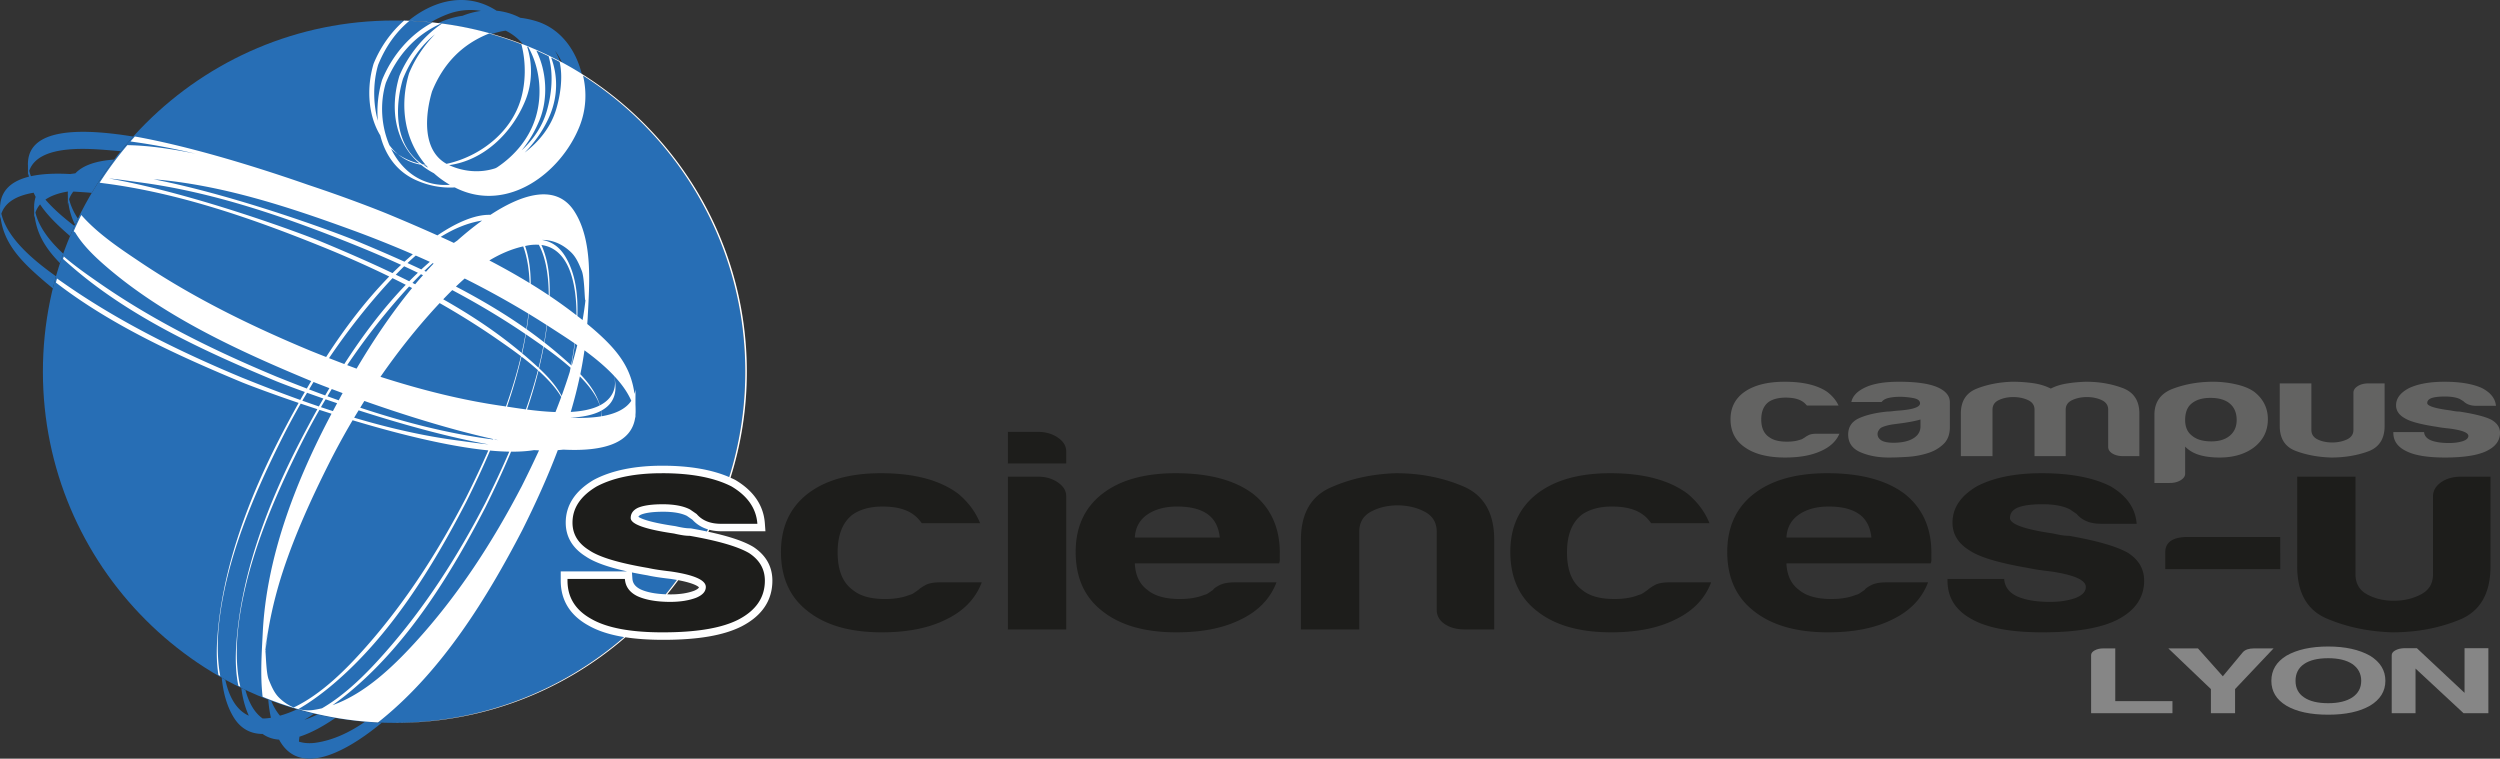 <svg xmlns="http://www.w3.org/2000/svg" viewBox="0 0 790.844 240"><rect x="0" y="0" width="790.844" height="240" fill="#333333" stroke="none"/><path d="M235.75 117.579c0 61.353-49.735 111.088-111.092 111.088-61.349 0-111.089-49.735-111.089-111.088 0-61.357 49.74-111.093 111.09-111.093 61.356 0 111.092 49.736 111.092 111.093" fill="#276eb5"/><path d="M572.16 137.635c-.569.29-.952.52-1.142.694l-.786.475c-.238.146-.5.246-.786.303-1.145.407-2.524.609-4.146.609-2.48 0-4.334-.464-5.576-1.387-1.714-1.097-2.573-2.972-2.573-5.626s.859-4.556 2.573-5.713c1.334-.807 3.048-1.21 5.149-1.21 2.282 0 4.049.403 5.29 1.21.476.29.948.725 1.428 1.298H581.6c-.762-1.67-2.004-3.141-3.717-4.412-3.146-2.08-7.577-3.116-13.3-3.116-5.43 0-9.669 1.068-12.721 3.201-2.952 2.077-4.432 4.964-4.432 8.654 0 3.867 1.524 6.839 4.577 8.915 3.048 2.134 7.29 3.202 12.722 3.202 4.48 0 8.198-.661 11.15-1.988 2.955-1.27 4.96-3.117 6.004-5.54h-7.146c-1.145 0-2.004.145-2.576.431zm40.508-15.231c-2.67-1.097-6.673-1.645-12.008-1.645-4.766 0-8.436.665-11.009 1.992-2.286 1.153-3.625 2.625-4 4.411h9.577c.476-.633 1.234-1.064 2.287-1.298 1.048-.23 2.238-.343 3.572-.343 1.238 0 2.597.129 4.077.387 1.476.262 2.214.823 2.214 1.69 0 1.153-2.097 1.903-6.29 2.25-.856.056-1.622.129-2.287.213-.67.089-1.238.13-1.714.13-3.625.35-6.605 1.04-8.94 2.08-2.33 1.04-3.5 2.766-3.5 5.19 0 2.597 1.287 4.46 3.863 5.585 2.573 1.125 5.573 1.685 9.005 1.685 1.717 0 3.693-.072 5.935-.213 2.234-.146 4.36-.533 6.355-1.17 1.908-.577 3.553-1.516 4.936-2.815 1.38-1.298 2.073-3.096 2.073-5.407v-7.875c0-2.077-1.383-3.694-4.146-4.847zm-5.145 12.464c0 1.613-.762 2.887-2.286 3.807-1.529.923-3.625 1.383-6.291 1.383-1.625 0-2.859-.23-3.718-.694-.859-.516-1.286-1.21-1.286-2.073 0-.637.33-1.27.996-1.907.766-.46 2.004-.835 3.718-1.125l3.29-.431c2.38-.347 4.242-.722 5.577-1.126v2.166zm63.952-12.117c-3.532-1.327-7.392-1.992-11.581-1.992a45.29 45.29 0 0 0-6.077.564c-1.956.319-3.645.851-5.073 1.601-1.718-.867-3.625-1.444-5.722-1.73a46.887 46.887 0 0 0-6.431-.435c-4.101.117-7.843.839-11.223 2.165-3.387 1.327-5.076 3.952-5.076 7.875v13.5h10.012v-14.713c0-1.383.657-2.391 1.996-3.029 1.335-.633 2.863-.951 4.577-.951s3.262.318 4.645.951c1.38.638 2.073 1.646 2.073 3.029V144.3h9.863v-14.714c0-1.383.69-2.391 2.077-3.029 1.379-.633 2.927-.951 4.641-.951 1.718 0 3.266.318 4.645.951 1.384.638 2.077 1.646 2.077 3.029v11.77c0 .867.452 1.573 1.359 2.121.903.549 2.073.823 3.504.823h5v-13.5c0-4.041-1.766-6.723-5.286-8.05zm41.642 1.21c-1.423-1.037-3.355-1.831-5.786-2.38a32.723 32.723 0 0 0-7.222-.822c-4.573 0-8.815.738-12.723 2.206-3.911 1.472-5.863 4.23-5.863 8.266v21.55h4.86c1.338 0 2.48-.291 3.435-.864.952-.58 1.427-1.27 1.427-2.08v-8.565c1.146 1.21 2.67 2.105 4.577 2.681 1.81.52 3.908.779 6.29.779 4.477 0 8.15-1.093 11.005-3.287 2.86-2.25 4.295-5.194 4.295-8.83 0-3.517-1.436-6.404-4.295-8.654zm-7.718 13.847c-1.427 1.214-3.383 1.818-5.863 1.818-2.67 0-4.714-.604-6.145-1.818-1.428-1.093-2.146-2.738-2.146-4.932 0-2.367.67-4.097 2-5.193 1.432-1.21 3.436-1.819 6.009-1.819 2.665 0 4.718.609 6.145 1.819 1.428 1.213 2.145 2.943 2.145 5.193 0 2.077-.717 3.722-2.145 4.932zm40.439-15.661c-.907.576-1.359 1.266-1.359 2.072v11.77c0 1.388-.693 2.396-2.077 3.033-1.383.633-2.927.952-4.64.952-1.723 0-3.243-.319-4.578-.952-1.338-.637-2.004-1.645-2.004-3.032v-14.71h-10.008v13.5c0 3.98 1.693 6.605 5.077 7.875 3.383 1.27 7.12 1.96 11.222 2.077 4.193 0 8.057-.633 11.58-1.903 3.525-1.27 5.291-3.952 5.291-8.049v-13.5h-5.004c-1.431 0-2.597.29-3.5.867zm42.292 10.642c-1.907-.98-5.29-1.847-10.15-2.597-.383 0-.79-.028-1.217-.085a22.173 22.173 0 0 1-1.5-.262c-4.96-.633-7.436-1.411-7.436-2.335 0-.693.427-1.214 1.286-1.556.952-.347 2.383-.52 4.29-.52 2.005 0 3.573.261 4.718.778l1.142.693c.951.98 2.334 1.472 4.149 1.472h6.145c-.193-2.306-1.67-4.186-4.431-5.625-2.956-1.327-6.912-1.992-11.868-1.992-4.572 0-8.29.665-11.15 1.992-2.761 1.44-4.144 3.258-4.144 5.452 0 1.73.947 3.117 2.858 4.153 1.714 1.036 5.097 1.931 10.15 2.682.859.173 2.145.346 3.859.52 4.004.52 6.008 1.298 6.008 2.335 0 .693-.576 1.242-1.722 1.645-1.237.403-2.713.605-4.427.605-2.383 0-4.29-.287-5.718-.863-1.339-.577-2.049-1.444-2.141-2.597h-9.726v.258c0 2.54 1.379 4.476 4.145 5.798 2.665 1.331 6.718 1.992 12.154 1.992 5.713 0 10.008-.633 12.867-1.903 3.044-1.387 4.573-3.347 4.573-5.887 0-1.73-.908-3.113-2.714-4.153z" fill="#636362"/><path d="M24.164 71.943c-.153-.278-.28-.57-.422-.853-.06.131-.123.261-.183.393.201.153.403.31.605.46zM.422 67.603c1.364-4.006 5.501-5.854 10.23-6.642.195.446.403.884.625 1.315a9.951 9.951 0 0 0-.445 2.345c-.005-.097-.017-.193-.02-.29v.63c-.007.156-.026.303-.027.462-.002.264.018.515.025.773l-.005 2.796c.034-.28.086-.546.142-.81.698 6.126 3.822 10.766 8.037 15.068.327-1.008.667-2.01 1.022-3.004-4.176-3.874-7.665-8.277-8.8-13.015a7.722 7.722 0 0 1 1.474-2.567c2.355 3.532 5.615 6.641 9.307 9.853.059.05.12.098.178.148.448-1.07.913-2.13 1.394-3.182-3.264-2.477-6.55-5.28-9.187-8.34 1.91-1.329 4.41-2.114 7.098-2.559v.221c-.006.136-.023.264-.024.404-.002.242.017.471.023.709-.002.953-.003 1.907-.003 2.86.034-.28.086-.545.142-.807.297 2.618 1.055 4.955 2.134 7.119.298-.646.599-1.29.909-1.93-1.299-1.967-2.278-4.018-2.786-6.137a7.724 7.724 0 0 1 1.336-2.42c1.056.06 2.023.125 2.853.175.995.062 1.99.148 2.985.233a111.293 111.293 0 0 1 7.088-10.537c-5.488.387-9.805 1.725-12.298 4.366-.55.06-1.084.134-1.606.217-4.734-.266-8.969-.084-12.442.686a15.84 15.84 0 0 1-.531-1.72c3.052-8.803 19.963-6.917 26.758-6.378.727.057 1.453.13 2.18.199a111.719 111.719 0 0 1 3.955-4.64c-18.205-2.99-32.758-2.116-33.287 8.081-.002-.05-.009-.101-.01-.152v.311c-.004.101-.02.195-.02.298-.003.247.014.481.019.724l-.003 3.324c.038-.318.095-.622.162-.918.041.345.09.686.146 1.021C3.793 57.23.407 60.073.047 64.991c-.004-.097-.016-.192-.018-.29l-.001.628c-.007.156-.027.302-.028.462-.001.263.019.514.025.772 0 .933-.002 1.865-.004 2.8.034-.28.086-.547.142-.81.96 8.42 6.49 14.036 13.156 19.82a127.54 127.54 0 0 0 3.405 2.845c.312-1.28.64-2.552.995-3.814C10.527 82.292 2.29 75.4.422 67.603zM141.545 4.509c3.419-1.314 7.104-1.666 10.59-1.054-1.98.26-3.927.791-5.815 1.535-2.706.384-5.317 1.198-7.791 2.357a110.53 110.53 0 0 1 16.894 3.458 33.97 33.97 0 0 1 1.77-.54c.95-.26 1.867-.439 2.763-.567 2.029.976 3.792 2.36 5.272 4.046.064.149.117.301.176.452a110.532 110.532 0 0 1 11.873 5.52 25.756 25.756 0 0 0-1.716-3.685 20.973 20.973 0 0 1 2.34 4.024 110.997 110.997 0 0 1 6.209 3.665c-1.783-7.69-6.624-14.569-14.36-16.987a28.844 28.844 0 0 0-5.183-1.108c-.256-.13-.51-.26-.772-.383a20.793 20.793 0 0 0-6.712-1.857c-.017-.01-.033-.022-.05-.033-9.485-6.081-19.93-3.218-27.835 3.234 2.358.094 4.698.256 7.016.496a35.327 35.327 0 0 1 5.331-2.573zm-41.376 230.404c-2.15.337-4.002.198-5.605-.303.03-.453.101-1.013.169-1.569 3.918-1.25 7.906-3.553 11.355-5.928-1.903-.32-3.79-.688-5.659-1.104a35.77 35.77 0 0 1-4.133 1.7 61.337 61.337 0 0 0 3.069-1.937 110.24 110.24 0 0 1-5.394-1.401c-1.757.82-3.555 1.515-5.4 2.022-1.12-1.322-2.002-2.828-2.687-4.475-.014-.075-.023-.15-.036-.226-.329-.122-.657-.248-.984-.374.151 1.938.415 3.859.84 5.722-.11.019-.215.048-.324.065a14.65 14.65 0 0 1-2.3.179c-2.76-1.958-4.457-5.3-5.448-9.042-.435-.204-.872-.405-1.304-.614.4 3.066 1.132 6.049 2.383 8.778-4.141-1.85-6.363-6.375-7.435-11.388-.378-.208-.754-.42-1.129-.631.429 4.43 1.49 8.742 3.716 12.432 2.334 3.864 5.597 5.337 9.212 5.357 1.573 1.116 3.34 1.674 5.219 1.801.121.218.234.44.363.653 7.468 12.37 24.423.366 32.149-6.036a112.24 112.24 0 0 1-5.302-.305c-4.723 3.282-9.854 5.766-15.335 6.624z" fill="#276eb5"/><path d="M669.14 205.114h-3.771c-1.077 0-1.992.21-2.742.625-.754.42-1.133.923-1.133 1.52v18.348h25.735v-3.815h-18.09v-16.678zm43.924 0c-1.649 0-2.835.395-3.552 1.19l-6.351 7.63-7.864-8.82h-9.367l13.46 12.867v7.626h7.646v-7.626l12.17-12.867h-6.142zm36.676 2.322c-3.443-1.943-7.859-2.92-13.238-2.92-5.46 0-9.872.977-13.247 2.92-3.161 1.948-4.738 4.59-4.738 7.924 0 3.339 1.577 5.96 4.738 7.867 3.23 1.903 7.646 2.86 13.247 2.86 5.524 0 9.94-.957 13.238-2.86 3.234-1.948 4.847-4.568 4.847-7.867 0-3.294-1.613-5.936-4.847-7.924zm-5.597 13.17c-1.867 1.23-4.415 1.843-7.641 1.843-3.307 0-5.855-.613-7.646-1.843-1.794-1.194-2.693-2.94-2.693-5.246 0-2.303.899-4.069 2.693-5.303 1.79-1.23 4.34-1.843 7.646-1.843 3.226 0 5.774.613 7.641 1.843 1.867 1.315 2.799 3.081 2.799 5.303 0 2.226-.932 3.972-2.799 5.246zm35.485-15.552v14.117l-15.073-14.117h-4.093c-1.076.04-1.992.27-2.746.685-.75.42-1.129.923-1.129 1.52v18.348h7.537v-14.118l15.182 14.118h7.859v-20.553h-7.537z" fill="#868686"/><path d="M165.195 167.75c4.1-8.2 7.977-16.67 11.258-25.356a39.025 39.025 0 0 0 1.735-.159c12.565.643 21.779-1.927 22.785-10.453.016.222.04.443.045.666l.001-1.244c.023-.307.05-.612.051-.933.005-.8-.013-1.57-.046-2.32l.006-4.822a9.006 9.006 0 0 1-.313 1.458c-1.168-8.43-5.322-13.816-12.99-20.467-.642-.556-1.304-1.092-1.957-1.636.043-.64.103-1.277.135-1.918.533-10.605 1.746-24.408-4.201-33.695-6.134-9.58-17.916-4.585-26.56 1.09-5.395-.166-11.626 3.027-16.77 6.499a589.02 589.02 0 0 0-15.391-6.64c-3.253-1.353-13.1-5.22-25.488-9.336-14.64-5.113-36.37-12-54.826-15.309-.469.52-.934 1.042-1.393 1.57.569.086 1.09.165 1.553.23 6.4.903 12.76 2.154 19.072 3.665-7.764-1.595-15.21-2.638-21.62-2.725a111.536 111.536 0 0 0-7.674 10.211l-.096.146-.12.183c-.295.447-.592.892-.88 1.343.55.077 1.06.147 1.515.206 23.545 3.049 46.599 11.049 68.51 19.892 7.283 2.939 14.5 6.12 21.589 9.576-7.488 7.664-14.068 16.352-19.958 25.461a661.336 661.336 0 0 1-5.076-2.022c-18.795-7.827-37.107-16.803-54.018-28.194-5.123-3.45-13.023-8.573-18.351-14.705a110.516 110.516 0 0 0-1.96 4.122c-.116.26-.228.524-.343.785l-.101.233c.156.129.309.262.466.39 2.182 3.616 5.33 6.897 9.554 10.562 18.574 16.105 42.276 26.94 64.753 36.295l.358.144c-.469.787-.936 1.575-1.395 2.365a578.372 578.372 0 0 1-9.621-3.784c-19.67-8.186-38.88-17.621-56.386-29.843-2.372-1.656-6.7-4.596-10.856-8.14-.088.252-.18.5-.266.754a217.1 217.1 0 0 0 2.755 2.422c18.574 16.109 42.272 26.94 64.753 36.295 1.361.55 4.555 1.777 8.996 3.381-.483.84-.967 1.68-1.441 2.523-6.19-2.22-12.309-4.584-18.34-7.018-19.67-8.19-38.88-17.622-56.384-29.844-.622-.433-1.382-.959-2.233-1.556-.118.43-.237.861-.35 1.294 17.572 13.562 38.76 23.183 58.968 31.594 2.146.866 8.825 3.41 17.816 6.471a371.917 371.917 0 0 0-5.495 10.22c-10.214 19.71-18.594 41.667-20.21 63.975-.28 3.865-.292 7.93.333 11.84.196.115.389.233.585.347-1.097-5.743-.86-12.098-.43-16.176 2.16-20.416 10.66-40.316 19.722-58.502a228.155 228.155 0 0 1 6.151-11.48c1.685.57 3.444 1.158 5.27 1.756a372.342 372.342 0 0 0-5.407 10.064c-10.214 19.71-18.593 41.667-20.21 63.974-.318 4.397-.292 9.052.628 13.444.207.104.416.207.624.31-1.476-6.122-1.233-13.29-.764-17.738 2.161-20.42 10.662-40.32 19.722-58.506a228.245 228.245 0 0 1 6.07-11.333c1.246.406 2.519.816 3.818 1.228-.346.656-.697 1.314-1.038 1.97-10.718 20.617-19.533 43.767-20.71 67.184-.312 6.212-.846 13.518-.048 20.375.238.098.476.197.716.293.182.073.363.15.545.223a110.252 110.252 0 0 0 8.435 2.94c.522.159 1.045.315 1.57.467 1.554.448 3.123.859 4.703 1.24a110.805 110.805 0 0 0 14.702 2.516c.465.047.933.083 1.399.125 1.469.131 2.944.241 4.428.315.485-.383.946-.752 1.37-1.098 19.105-15.614 33.017-38.066 44.251-59.68zm10.526-37.406c-3.11-.107-6.214-.427-8.986-.788a156.819 156.819 0 0 0 3.613-12.298c2.866 2.592 5.505 5.44 7.195 8.314a197.945 197.945 0 0 1-1.822 4.772zm5.13-14.653c-.023-.02-.045-.042-.067-.063.431-2.304.787-4.621 1.084-6.949.246.17.493.34.741.513a139.51 139.51 0 0 1-1.759 6.499zm2.57 3.38c2.906 2.931 5.313 6.087 6.305 9.176-2.497 1.27-5.72 1.87-9.176 2.062a144.872 144.872 0 0 0 2.872-11.239zm-2.762-3.56a167.828 167.828 0 0 0-3.59-3.177 129.328 129.328 0 0 0-4.836-3.967c.32-1.813.592-3.635.829-5.462.488.313.98.62 1.467.937 2.055 1.338 4.573 2.94 7.228 4.761-.291 2.31-.658 4.614-1.098 6.909zm-8.535-7.229a143.602 143.602 0 0 0-5.509-4.12c.254-1.617.482-3.24.667-4.868a269.964 269.964 0 0 1 5.669 3.54c-.234 1.82-.5 3.638-.827 5.448zm-.257 1.3a122.81 122.81 0 0 1-1.498 6.76c-1.366-1.276-2.758-2.488-4.084-3.639-.36-.312-.734-.61-1.098-.917.44-2 .82-4.011 1.164-6.03.787.536 1.575 1.07 2.355 1.614.838.585 1.927 1.336 3.161 2.212zm-5.368-5.505c-7.032-4.98-14.545-9.4-22.272-13.43a95.727 95.727 0 0 1 2.77-2.546 291.34 291.34 0 0 1 20.163 11.118 103.917 103.917 0 0 1-.661 4.858zm-.26 1.603c-.347 2-.753 3.992-1.205 5.978-7.602-6.42-16.012-12-24.826-16.975.927-.97 1.877-1.944 2.86-2.911 7.966 4.237 15.723 8.854 23.17 13.908zm3.931 11.42a151.616 151.616 0 0 1-3.801 12.408c-2.305-.306-4.356-.63-5.965-.873 1.788-5.207 3.327-10.488 4.546-15.837a86.771 86.771 0 0 1 5.22 4.302zm7.483 8.17c-1.708-3.276-4.35-6.17-7.126-8.78.548-2.26 1.043-4.531 1.471-6.815 2.497 1.776 5.579 4.07 8.5 6.646-.09.455-.173.91-.269 1.364a169.648 169.648 0 0 1-2.576 7.586zm12.538 6.43c-3.127.514-6.572.577-9.835.445 3.977-.198 7.314-.886 9.766-2.189.083.586.11 1.168.07 1.743zm9.51-4.92c-1.844 2.759-5.326 4.208-9.363 4.893a14.806 14.806 0 0 0-.183-1.734c2.858-1.53 4.512-3.896 4.547-7.32a14.852 14.852 0 0 0-.457-3.732c2.323 2.48 4.258 5.124 5.456 7.893zm-5.488-7.928c.5 1.857.459 3.678-.358 5.392-.838 1.756-2.268 3.044-4.083 3.978-1.062-3.7-3.43-6.949-6.194-9.855.517-2.502.947-5.02 1.31-7.548 3.278 2.4 6.572 5.1 9.325 8.033zm-13.49-38.964c1.59 1.557 2.485 3.742 3.3 5.754.994 2.452.884 10.849 1.209 9.105-.246 2.173-.562 4.34-.942 6.5-.543-.438-1.1-.86-1.65-1.29.232-6.482-.48-13.289-3.826-18.833-1.94-3.21-4.518-4.775-7.408-5.224 3.556-.054 6.764 1.48 9.318 3.988zm1.643 19.856a149.095 149.095 0 0 0-8.494-6.138c.167-5.478-.36-11.163-2.599-16.105 9.144 1.242 11.106 13.027 11.093 22.243zm-15.065-22.16a14.23 14.23 0 0 1 3.159-.152c2.398 4.44 3.106 10.61 3.128 15.98a174.524 174.524 0 0 0-5.7-3.644c-.014-4.059-.476-8.165-1.781-11.945.398-.08.792-.177 1.194-.24zm-1.797.36c1.325 3.513 1.883 7.682 2.03 11.61a216.704 216.704 0 0 0-12.734-7.167c3.385-2.035 6.958-3.605 10.704-4.443zm-12.994-8.172a90.35 90.35 0 0 0-4.425 3.398 109.683 109.683 0 0 0-3.455 2.95c-.36.24-.712.48-1.06.722a374.074 374.074 0 0 0-4.149-1.913c4.092-2.54 8.465-4.43 13.089-5.157zM139.077 95.88c6.46 3.676 12.764 7.615 18.845 11.86 1.61 1.126 4.127 2.846 6.876 4.942-1.267 5.363-2.881 10.671-4.753 15.9-.266-.04-.518-.077-.756-.11-13.17-1.862-26.177-5.17-38.935-9.27 5.353-7.719 11.178-15.103 17.501-22.006.4-.435.81-.876 1.222-1.316zm18.545 43.366c-.408-.057-.788-.109-1.147-.157l.034-.084c.371.081.742.162 1.113.241zm-28.176-50.27a298.74 298.74 0 0 0-4.239-2.08c.858-.894 1.74-1.782 2.643-2.663 1.452.67 2.899 1.353 4.342 2.045-.928.885-1.845 1.782-2.746 2.698zm3.71-2.234l.656.316c-.833.945-1.662 1.896-2.472 2.866-.286-.146-.573-.287-.859-.431a120.1 120.1 0 0 1 2.676-2.75zm-2.795 4.381c-6.526 7.964-12.331 16.632-17.566 25.495-.99-.368-1.98-.736-2.966-1.11 5.163-7.66 10.798-15 16.898-21.903.863-.977 1.763-1.971 2.685-2.97.316.164.634.324.949.488zm-16.913 38.681c12.525 4.035 27.619 8.354 41.111 10.776-3.811-.374-7.205-.905-9.404-1.189-11.175-1.447-22.237-4.018-33.12-7.257.464-.78.939-1.555 1.413-2.33zm.506-.833c.439-.71.867-1.424 1.314-2.128 11.328 4 26.399 8.856 40.746 12.054l-.051.123-.024-.003c-14.224-1.84-28.264-5.495-41.985-10.046zm23.214-45.59c-.803.847-1.603 1.697-2.385 2.566l-.541-.26a90.136 90.136 0 0 1 2.626-2.444l.3.139zm-1.198-.553c-.906.79-1.806 1.585-2.687 2.404a372.177 372.177 0 0 0-4.375-2.02 86.16 86.16 0 0 1 2.614-2.37c1.488.65 2.97 1.314 4.448 1.986zm-24.935-10.184a355.394 355.394 0 0 1 19.558 7.8 111.08 111.08 0 0 0-2.64 2.34c-5.225-2.355-10.463-4.592-15.636-6.745-5.189-2.161-36.862-14.031-63.723-19.332 21.325 1.73 42.515 8.663 62.44 15.937zm-9.498 3.765c-5.409-2.252-39.574-15.044-67.085-19.962 3.792.375 7.167.904 9.358 1.188 23.545 3.049 46.598 11.049 68.507 19.892a348.87 348.87 0 0 1 14.564 6.257c-.915.858-1.824 1.725-2.713 2.614-7.524-3.585-15.144-6.873-22.631-9.99zm19.18 15.373a172.088 172.088 0 0 1 3.452-3.794c1.403.69 2.8 1.394 4.192 2.107-7.277 7.58-13.692 16.125-19.444 25.066a530.526 530.526 0 0 1-4.832-1.867c5.092-7.518 10.634-14.728 16.632-21.512zm-12.333 32.573c-.42.76-.83 1.52-1.242 2.28-1.19-.423-2.377-.847-3.561-1.28.457-.761.905-1.528 1.371-2.284 1.06.401 2.203.83 3.432 1.284zm-9.2-3.517a373.2 373.2 0 0 0 5.025 1.951c-.453.766-.903 1.532-1.348 2.3a450.467 450.467 0 0 1-5.086-1.905c.47-.781.928-1.57 1.409-2.346zm1.687 7.736a363.545 363.545 0 0 1-5.23-1.823c.486-.841.998-1.667 1.495-2.502 1.58.568 3.31 1.18 5.16 1.822-.479.834-.956 1.668-1.425 2.503zm.658.227c.48-.835.983-1.657 1.475-2.485 1.168.404 2.381.818 3.637 1.242-.448.831-.891 1.66-1.33 2.49a326.384 326.384 0 0 1-3.782-1.247zM83.8 205.85c.269-2.378.624-4.75 1.054-7.116-.38 2.293-.707 4.59-.953 6.895-.029-.058-.062.01-.101.222zm9.12 17.947c-1.692-.69-3.25-1.74-4.616-3.081-1.589-1.56-2.484-3.746-3.298-5.758-.758-1.868-.873-7.196-1.028-8.853.02-.211.04-.425.061-.626.81-7.652 2.51-15.23 4.795-22.673l.02-.066c.264-.857.545-1.71.823-2.564 3.814-11.464 8.9-22.586 14.156-33.092a231.938 231.938 0 0 1 7.71-14.143c14.133 4.25 30.045 8.264 42.932 9.53-2.217 5.044-4.576 9.992-6.98 14.816-8.79 16.973-19.065 33.038-31.743 47.385-6.183 6.995-13.915 14.848-22.831 19.125zm6.179.794a11.842 11.842 0 0 1-4.699-.293c4.51-2.59 8.591-5.826 11.202-8.05 17.989-15.318 31.147-36.73 41.893-57.477 2.646-5.31 5.191-10.73 7.542-16.244a80.81 80.81 0 0 0 6.067.35c-2.393 5.536-4.97 10.96-7.598 16.237-8.791 16.969-19.065 33.038-31.747 47.381-5.491 6.215-12.209 13.1-19.89 17.563-.915.217-1.837.404-2.77.533zm6.082-1.519a88.477 88.477 0 0 0 6.432-5c17.989-15.319 31.146-36.727 41.893-57.473 2.882-5.783 5.644-11.695 8.164-17.718 2.656.021 5.097-.133 7.27-.49.53.031 1.056.058 1.573.077a374.667 374.667 0 0 1-5.319 11.048 5.176 5.176 0 0 0-.472 1.55c.08-.558.228-1.08.472-1.55-9.331 17.956-20.323 34.936-34.017 49.885-6.97 7.608-15.822 16.078-25.996 19.671zM238.25 172.97l-.1-.062c-3.007-1.76-7.646-3.304-14.083-4.687.108-.21.21-.423.317-.634 1.184.311 2.47.475 3.865.475h13.888l-.186-2.546c-.413-5.644-3.552-10.245-9.328-13.678l-.131-.072c-.447-.228-.926-.432-1.396-.643a111.022 111.022 0 0 0 5.16-33.543c0-39.606-20.727-74.364-51.923-94.034a110.958 110.958 0 0 0-10.108-5.658c-.255-.126-.507-.256-.763-.38a110.446 110.446 0 0 0-3.94-1.803c-.839-.366-1.683-.722-2.533-1.067-.109-.044-.216-.09-.325-.133a110.206 110.206 0 0 0-11.737-3.98A110.441 110.441 0 0 0 142.22 7.79c-.33-.051-.663-.095-.995-.143-.46-.067-.921-.133-1.384-.194-.082-.01-.164-.024-.246-.034a112.02 112.02 0 0 0-10.059-.839c-.568-.022-1.136-.046-1.706-.06-.887-.02-1.775-.033-2.667-.033l-.252.003c.971.002 1.939.017 2.904.044-4.167 3.634-7.503 8.397-9.64 13.645-2.28 7.665-1.756 16.27 2.125 22.668 1.52 6.025 5.052 11.333 11.24 14.113 4.17 1.873 8.33 2.573 12.323 2.328.29.146.579.294.877.433 16.057 7.484 32.585-5 38.505-19.529 2.19-5.377 2.439-11.008 1.186-16.271 30.861 19.736 51.32 54.307 51.32 93.659 0 11.617-1.786 22.816-5.094 33.341-5.532-2.382-12.615-3.597-21.122-3.597-8.785 0-16.075 1.499-21.667 4.457l-.102.056c-5.844 3.47-8.807 8.008-8.807 13.489 0 4.477 2.134 8.08 6.345 10.71 2.645 1.805 6.953 3.364 13.083 4.724h-21.009v2.917c0 6.241 2.988 11.038 8.847 14.237 2.963 1.683 6.67 2.883 11.19 3.617-19.433 16.853-44.775 27.072-72.504 27.134l.252.003c27.792 0 53.2-10.204 72.681-27.07 3.497.539 7.468.808 11.957.808 11.028 0 19.137-1.393 24.808-4.265 6.45-3.333 9.72-8.2 9.72-14.464 0-4.467-2.046-8.07-6.079-10.707zM154.727 10.607c3.474.974 6.879 2.114 10.207 3.41 1.532 5.756 1.36 12.232-.186 17.432C161.76 41.5 152.71 48.748 142.945 51.42c-.579.158-1.14.286-1.695.404-7.974-4.43-6.635-15.998-4.58-22.905 3.537-8.684 9.345-14.86 18.057-18.313zm-20.06 41.55a26.54 26.54 0 0 1-1.062-.196c-8.927-5.979-8.755-18.179-6.13-27.02 2.363-5.8 5.668-10.494 10.118-14.071-3.528 3.57-6.373 7.863-8.202 12.353-3.143 10.571-1.274 21.256 5.277 28.934zm.132.157c.214.247.438.488.662.73a18 18 0 0 1-1.42-.792c.246.03.504.042.758.062zm-15.273-14.095c-1.617-5.826-1.473-12.43.1-17.718 2.302-5.654 5.58-10.357 9.886-13.903 2.44.105 4.862.288 7.26.548-6.994 3.71-12.714 10.331-15.902 18.146-1.213 4.027-1.73 8.542-1.344 12.927zm4.173 8.815a18.748 18.748 0 0 0 2.175 1.753 16.918 16.918 0 0 1-2.685-2.852c-2.576-5.989-3.082-13.238-1.134-19.715 3.532-8.658 9.29-15.107 17.415-18.749l.283.04c-6.026 4.09-10.902 10.354-13.418 16.535-3.128 10.521-1.333 21.078 6.427 27.732-2.639-.625-4.932-1.649-6.888-2.99 1.995 1.665 4.424 2.833 7.305 3.327a24.648 24.648 0 0 0 4.082 2.694 29.603 29.603 0 0 0 5.058 3.652c-8.759.629-15.19-4.375-18.62-11.427zm33.526 5.924c-.179.091-.357.183-.536.271-4.788 1.573-10.056 1.118-14.612-.988 10.882-1.496 19.871-10.024 24.123-20.47 2.225-5.467 2.301-11.596.543-17.028l.388.158c3.6 6.382 4.577 14.776 2.353 22.166-2.004 6.663-6.577 12.107-12.26 15.891zm13.445-14.96c2.727-6.689 2.352-15.243-1.011-22.013 1.31.58 2.605 1.186 3.887 1.815 1.638 5.664.948 12.196-.633 17.512-1.42 4.786-4.268 8.915-7.885 12.245a38.126 38.126 0 0 0 5.642-9.559zm5.296-3.505c-1.665 5.603-5.379 10.296-9.994 13.782 3.537-3.583 6.362-7.844 8.082-12.067 2.465-6.05 2.393-12.436.285-18.014.905.453 1.803.917 2.693 1.393 1.134 4.951.163 10.768-1.066 14.906zm26.706 151.961c-2.187-1.074-2.555-2.43-2.63-3.49l-.135-1.879c1.542.319 3.191.626 4.947.924 1.67.38 4.062.744 7.233 1.108.738.109 1.403.22 2.028.333a111.557 111.557 0 0 1-3.532 4.543c-3.29-.125-5.961-.645-7.91-1.539zm16.844.449c-2.01.744-4.48 1.122-7.345 1.122-.374 0-.734-.01-1.094-.019 1.199-1.46 2.359-2.954 3.483-4.475 5.01.949 6.276 1.965 6.548 2.26-.135.4-.91.838-1.592 1.112zm4.096-18.782a151.267 151.267 0 0 0-4.969-.956l-.412-.036c-.586 0-1.2-.05-1.892-.156-.683-.1-1.529-.268-2.586-.51l-.188-.035c-8.454-1.231-10.936-2.462-11.614-2.937.088-.21.306-.45.842-.699 1.006-.415 3.038-.909 7.007-.909 3.21 0 5.725.439 7.48 1.304.576.4 1.158.8 1.74 1.201 1.322 1.461 2.972 2.481 4.922 3.071-.11.22-.217.443-.33.662z" fill="#fff"/><path d="M236.95 174.954c-3.52-2.06-9.758-3.875-18.718-5.451-.706 0-1.448-.061-2.238-.182a37.044 37.044 0 0 1-2.77-.544c-9.138-1.331-13.707-2.968-13.707-4.908 0-1.451.79-2.544 2.371-3.27 1.533-.633 3.732-.99 6.602-1.07.352-.009.709-.015 1.08-.015 3.69 0 6.59.544 8.695 1.637.705.48 1.407.968 2.113 1.452 1.754 2.06 4.302 3.089 7.641 3.089h11.335v-.004h.23c-.356-4.843-3.078-8.783-8.175-11.811-5.447-2.787-12.742-4.182-21.875-4.182-.071 0-.137.004-.208.005h-.021c-8.436 0-15.287 1.394-20.558 4.18-5.1 3.03-7.645 6.844-7.645 11.449 0 3.633 1.754 6.54 5.27 8.722 3.166 2.181 9.4 4.06 18.715 5.633 1.58.363 3.956.726 7.117 1.089 7.383 1.089 11.073 2.726 11.073 4.907 0 1.456-1.057 2.605-3.166 3.452-2.248.833-4.923 1.251-8.017 1.265-4.359-.007-7.846-.61-10.468-1.813-2.464-1.21-3.778-3.029-3.952-5.452H179.75v.004h-.229v.544c0 5.331 2.545 9.388 7.646 12.174 4.915 2.79 12.387 4.182 22.404 4.182.703 0 1.392-.007 2.072-.019 9.623-.148 16.917-1.474 21.875-3.985 5.626-2.908 8.436-7.025 8.436-12.356 0-3.633-1.67-6.54-5.004-8.722zm55.702 10.178c-1.056.605-1.762 1.089-2.113 1.452a329.4 329.4 0 0 0-1.447 1c-.44.302-.924.516-1.452.633-2.109.85-4.653 1.274-7.641 1.274-4.573 0-7.996-.968-10.279-2.907-3.165-2.299-4.746-6.239-4.746-11.811 0-5.57 1.58-9.57 4.746-11.993 2.456-1.693 5.621-2.544 9.488-2.544 4.214 0 7.468.85 9.755 2.544.875.61 1.75 1.516 2.633 2.726h18.448c-1.407-3.512-3.69-6.6-6.85-9.266-5.8-4.363-13.97-6.545-24.514-6.545-10.016 0-17.835 2.246-23.46 6.722-5.448 4.363-8.17 10.424-8.17 18.174 0 8.117 2.81 14.356 8.436 18.715 5.62 4.484 13.444 6.726 23.456 6.726 8.259 0 15.114-1.391 20.561-4.182 5.444-2.661 9.134-6.54 11.07-11.63h-13.178c-2.11 0-3.69.307-4.743.912zm41.993-46.7c-1.754-1.21-3.863-1.819-6.323-1.819h-9.488v9.992h18.452v-3.814c0-1.694-.883-3.15-2.641-4.36zm0 14.174c-1.754-1.21-3.863-1.819-6.323-1.819h-9.488v48.337h18.452v-42.16c0-1.697-.883-3.149-2.641-4.358zm61.766 3.634c-5.794-4.363-13.968-6.545-24.509-6.545-10.016 0-17.839 2.243-23.46 6.723-5.448 4.363-8.17 10.423-8.17 18.174 0 8.117 2.807 14.355 8.436 18.714 5.621 4.484 13.44 6.726 23.457 6.726 8.258 0 15.109-1.391 20.56-4.181 5.444-2.662 9.134-6.541 11.07-11.63h-13.178c-2.11 0-3.734.306-4.88.911-1.145.605-1.802 1.09-1.975 1.452-.529.363-1.012.698-1.448 1-.44.302-.923.516-1.448.633-2.113.851-4.661 1.274-7.645 1.274-4.573 0-8-.967-10.283-2.907-2.46-1.819-3.778-4.601-3.951-8.36h45.602c.17-.241.262-.664.262-1.273v-1.996c0-7.997-2.814-14.235-8.44-18.715zm-37.424 13.807c.173-3.145 1.492-5.569 3.951-7.266 2.46-1.694 5.622-2.545 9.493-2.545 4.218 0 7.464.851 9.75 2.545 2.109 1.576 3.335 3.996 3.69 7.266h-26.884zm103.943-16.169c-6.508-2.786-13.621-4.181-21.355-4.181-7.557.242-14.452 1.758-20.687 4.545-6.242 2.786-9.359 8.298-9.359 16.532v28.348h18.453V168.23c0-2.908 1.225-5.025 3.685-6.36 2.46-1.33 5.275-2 8.436-2 3.165 0 6.02.67 8.569 2 2.54 1.335 3.818 3.452 3.818 6.36v24.714c0 1.819.831 3.303 2.505 4.452 1.669 1.153 3.822 1.726 6.46 1.726h9.222v-28.348c0-8.476-3.25-14.11-9.747-16.896zm60.446 31.254c-1.056.605-1.758 1.089-2.113 1.452l-1.447 1c-.44.302-.924.516-1.452.633-2.109.85-4.653 1.274-7.641 1.274-4.573 0-7.997-.968-10.279-2.907-3.161-2.299-4.746-6.239-4.746-11.811 0-5.57 1.585-9.57 4.746-11.993 2.456-1.693 5.621-2.544 9.488-2.544 4.214 0 7.468.85 9.755 2.544.875.61 1.75 1.516 2.633 2.726h18.448c-1.407-3.512-3.685-6.6-6.85-9.266-5.8-4.363-13.97-6.545-24.51-6.545-10.02 0-17.84 2.246-23.464 6.722-5.444 4.363-8.17 10.424-8.17 18.174 0 8.117 2.81 14.356 8.432 18.715 5.625 4.484 13.448 6.726 23.464 6.726 8.255 0 15.11-1.391 20.557-4.182 5.448-2.661 9.134-6.54 11.07-11.63h-13.178c-2.11 0-3.686.307-4.743.912zm79.16-28.892c-5.798-4.363-13.967-6.545-24.508-6.545-10.017 0-17.84 2.243-23.465 6.723-5.443 4.363-8.17 10.423-8.17 18.174 0 8.117 2.811 14.355 8.433 18.714 5.625 4.484 13.448 6.726 23.464 6.726 8.254 0 15.11-1.391 20.557-4.181 5.448-2.662 9.134-6.541 11.07-11.63h-13.179c-2.109 0-3.734.306-4.875.911-1.145.605-1.806 1.09-1.98 1.452-.524.363-1.008.698-1.447 1a4.11 4.11 0 0 1-1.452.633c-2.109.851-4.653 1.274-7.641 1.274-4.573 0-7.997-.967-10.279-2.907-2.464-1.819-3.782-4.601-3.952-8.36h45.599c.169-.241.262-.664.262-1.273v-1.996c0-7.997-2.815-14.235-8.436-18.715zm-37.424 13.807c.17-3.145 1.488-5.569 3.952-7.266 2.456-1.694 5.621-2.545 9.488-2.545 4.214 0 7.468.851 9.755 2.545 2.109 1.576 3.334 3.996 3.69 7.266h-26.885zm108.155 4.907c-3.516-2.06-9.754-3.875-18.714-5.451-.702 0-1.452-.061-2.238-.182a36.272 36.272 0 0 1-2.77-.544c-9.138-1.331-13.71-2.968-13.71-4.908 0-1.451.793-2.544 2.374-3.27 1.758-.726 4.391-1.089 7.908-1.089 3.69 0 6.589.545 8.698 1.633.701.484 1.403.972 2.113 1.456 1.75 2.06 4.302 3.089 7.641 3.089H675.9c-.35-4.843-3.077-8.783-8.17-11.811-5.451-2.787-12.742-4.182-21.88-4.182-8.431 0-15.286 1.395-20.557 4.182-5.097 3.028-7.645 6.843-7.645 11.448 0 3.633 1.758 6.54 5.274 8.722 3.166 2.181 9.4 4.06 18.715 5.633 1.58.363 3.952.726 7.117 1.089 7.375 1.089 11.069 2.726 11.069 4.903 0 1.456-1.057 2.61-3.162 3.456-2.286.847-5.008 1.27-8.173 1.27-4.392 0-7.908-.604-10.545-1.814-2.46-1.21-3.778-3.029-3.948-5.452h-17.924v.544c0 5.331 2.545 9.388 7.642 12.174 4.915 2.79 12.391 4.182 22.404 4.182 10.544 0 18.452-1.33 23.722-4 5.622-2.908 8.436-7.025 8.436-12.356 0-3.633-1.673-6.54-5.008-8.722zm11.683-.182v5.27h36.376V169.87h-29.26c-4.745 0-7.116 1.633-7.116 4.903zm93.661-23.985c-2.637 0-4.79.609-6.456 1.819-1.673 1.21-2.504 2.661-2.504 4.359v24.714c0 2.908-1.278 5.025-3.823 6.36-2.548 1.334-5.407 2-8.569 2s-5.976-.666-8.435-2-3.69-3.452-3.69-6.36v-30.892h-18.448v28.348c0 8.359 3.117 13.871 9.355 16.533 6.238 2.665 13.137 4.117 20.694 4.363 7.73 0 14.848-1.33 21.348-4 6.5-2.662 9.754-8.295 9.754-16.896v-28.348h-9.226z" fill="#1d1d1b"/></svg>